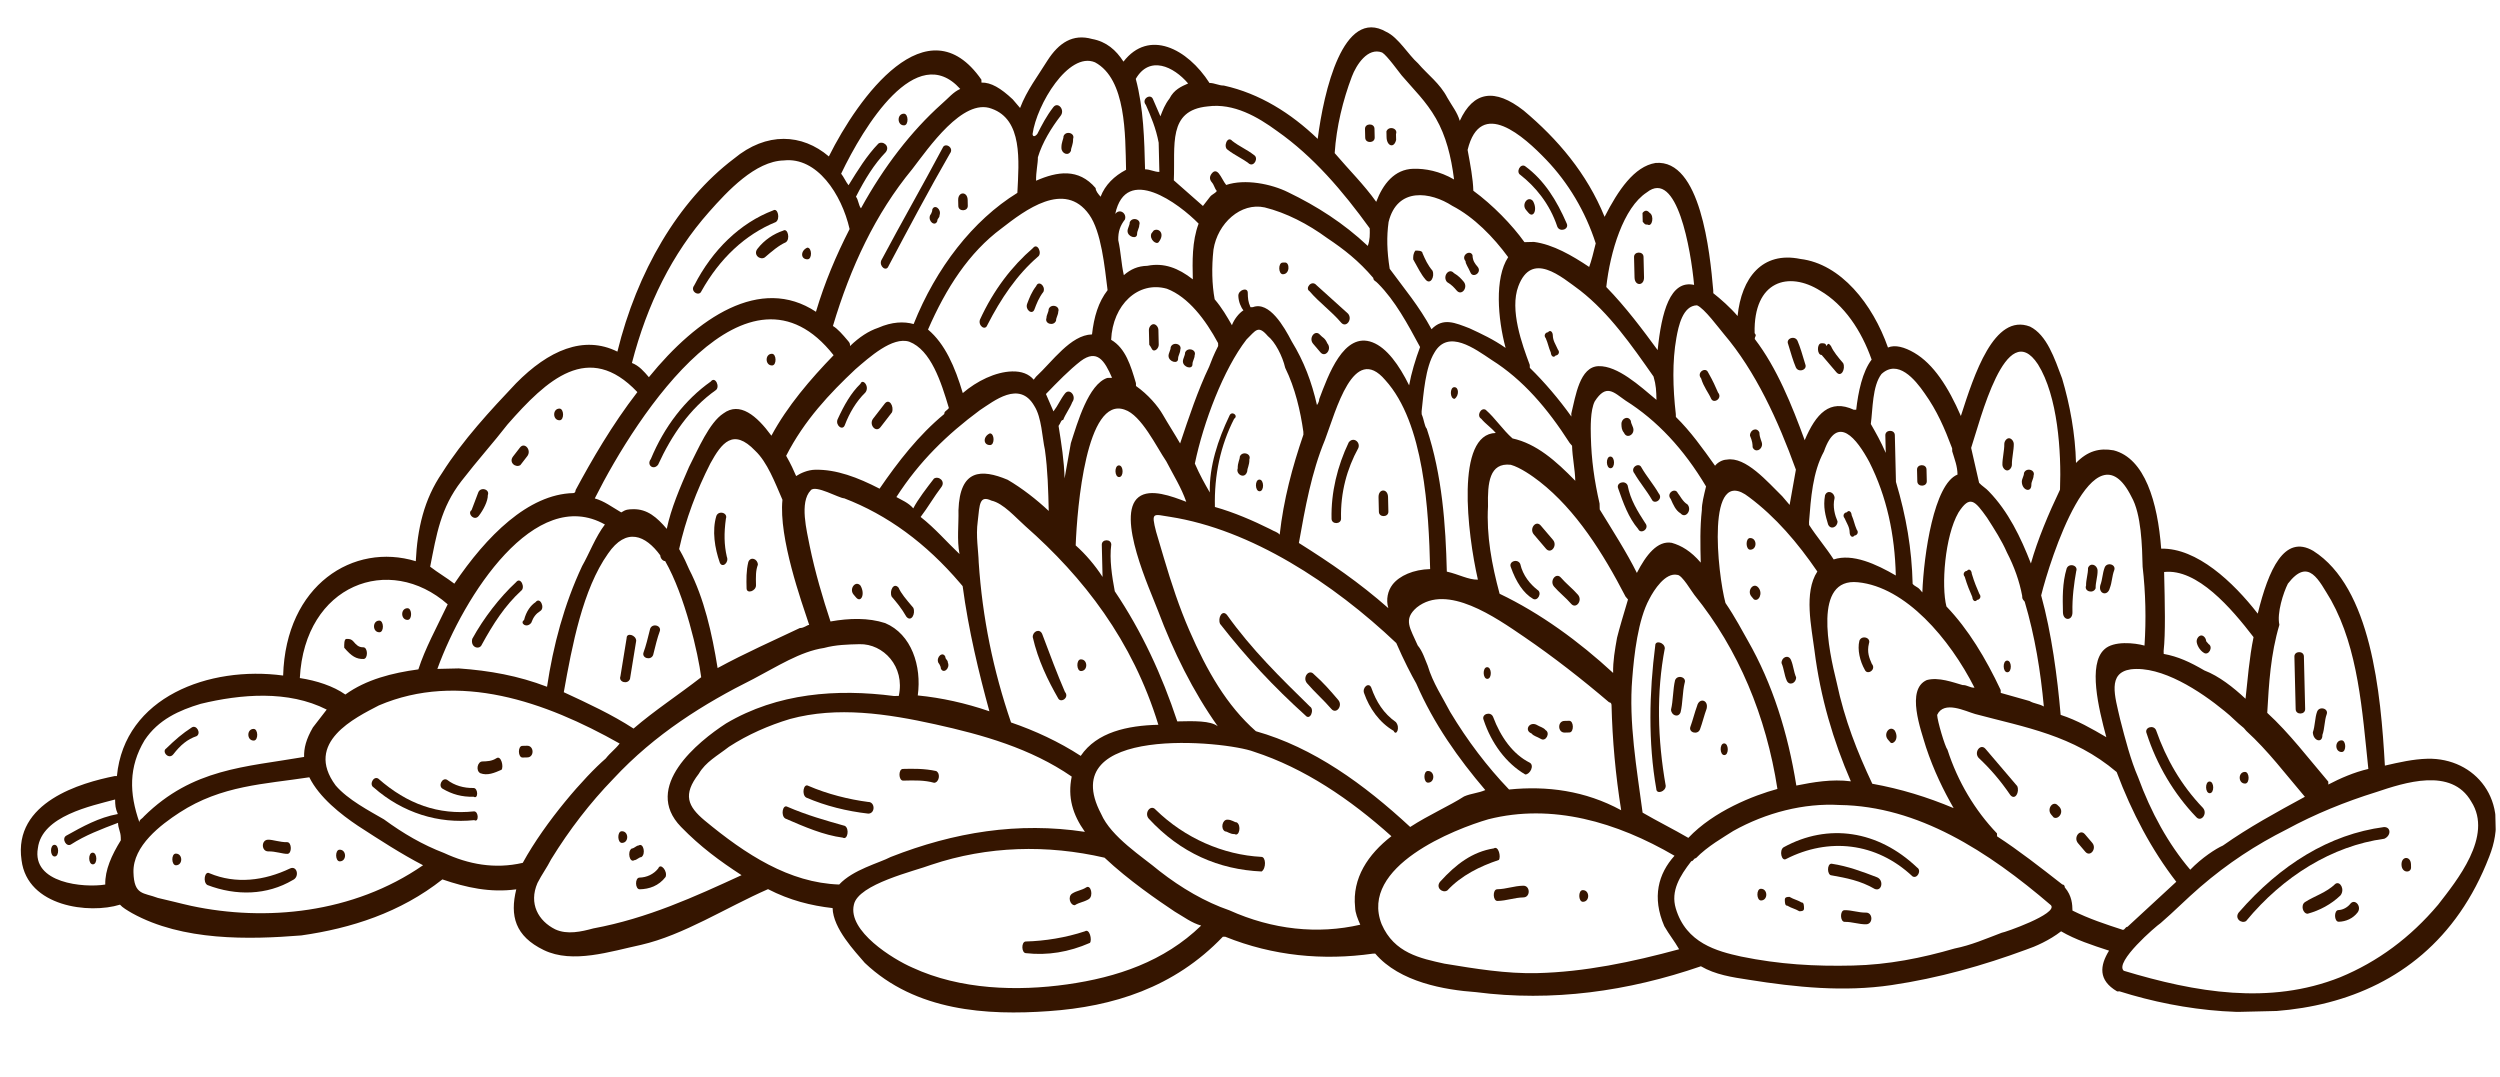 <?xml version="1.0" encoding="UTF-8"?> <svg xmlns="http://www.w3.org/2000/svg" width="195" height="84" viewBox="0 0 195 84" fill="none"><g clip-path="url(#clip0_155_12373)"><path d="M189.343 59.182C188.232 59.209 187.127 59.463 186.021 59.718C185.7 54.022 184.948 45.826 180.433 42.968C178.178 41.653 176.948 44.421 176.104 47.863C174.192 45.399 171.35 42.73 168.572 42.796C168.3 39.152 167.292 35.754 164.869 35.127C163.752 34.926 162.832 35.176 161.928 36.111C161.874 33.83 161.449 31.559 160.844 29.52C160.25 27.937 159.651 26.126 158.339 25.473C155.534 24.399 153.983 29.228 152.948 32.447C151.968 30.189 150.813 28.391 149.31 27.515C148.559 27.076 147.812 26.866 147.262 27.107C146.07 23.713 143.586 20.579 140.428 20.198C137.449 19.585 135.832 21.677 135.532 24.65C134.961 23.98 134.204 23.313 133.637 22.87C133.637 22.87 133.637 22.87 133.632 22.642C133.376 19.683 132.645 12.399 129.133 12.711C127.472 12.979 126.22 14.834 125.158 16.913C123.78 13.524 121.493 10.841 118.846 8.623C116.58 6.852 114.92 7.12 113.863 9.426C113.662 8.747 113.28 8.3 112.894 7.624C112.311 6.498 111.369 5.836 110.606 4.941C109.849 4.275 109.076 2.925 108.139 2.491C104.758 0.518 103.249 7.171 102.781 10.832C100.696 8.829 98.25 7.291 95.457 6.673C95.086 6.682 94.711 6.463 94.34 6.472C92.609 3.775 89.608 2.25 87.631 4.807C87.054 3.908 86.297 3.242 85.18 3.04C83.688 2.62 82.594 3.33 81.701 4.721C80.988 5.879 80.089 7.041 79.566 8.422C79.376 8.199 79.185 7.975 78.995 7.752C78.047 6.862 77.295 6.423 76.555 6.441C76.555 6.441 76.555 6.441 76.549 6.213C72.329 0.154 66.949 7.584 64.651 12.202C62.571 10.426 59.788 10.265 57.245 12.379C52.878 15.678 49.676 21.23 48.157 27.427C45.532 26.121 42.782 27.327 40.25 29.898C38.263 31.999 36.095 34.332 34.489 36.88C33.057 38.968 32.556 41.261 32.431 43.774C27.579 42.293 22.286 45.614 22.085 52.692C16.323 51.917 9.712 54.357 9.119 60.531L8.934 60.536C6.353 61.054 1.016 62.55 1.681 67.098C2.138 70.737 6.969 71.306 9.359 70.564C9.55 70.788 9.926 71.007 10.301 71.226C14.244 73.413 19.428 73.289 23.496 72.964C27.374 72.415 31.235 71.181 34.507 68.593C36.375 69.233 38.238 69.645 40.269 69.368C39.762 71.433 40.171 73.021 42.42 74.108C44.669 75.195 47.61 74.212 50.006 73.698C53.322 72.934 56.606 70.802 59.906 69.354C61.594 70.226 63.271 70.642 64.943 70.831C64.981 72.427 66.691 74.211 67.454 75.105C71.435 78.889 77 79.212 81.809 78.868C86.802 78.521 91.584 77.037 95.379 73.068C95.379 73.068 95.379 73.068 95.564 73.063C99.305 74.571 103.205 74.934 107.082 74.385L107.267 74.38C109.173 76.616 112.707 77.216 115.12 77.386C121.067 78.157 126.975 77.331 132.671 75.369C133.798 76.027 135.1 76.224 136.401 76.421C140.121 77.016 143.835 77.383 147.527 76.839C151.219 76.294 154.715 75.298 158.021 74.078C158.756 73.832 159.856 73.349 160.765 72.643C161.892 73.3 163.199 73.726 164.506 74.151C163.793 75.308 163.635 76.453 165.138 77.33L165.323 77.325C175.403 80.506 189.099 79.95 194.157 66.824C195.905 62.447 193.046 59.093 189.343 59.182ZM178.456 45.525C180.074 43.433 180.858 45.24 181.822 46.814C183.951 50.641 184.251 55.425 184.731 59.977C183.625 60.232 182.525 60.714 181.61 61.193C181.61 61.193 181.61 61.193 181.605 60.965C180.08 59.176 178.55 57.159 176.845 55.603C176.976 53.318 177.106 51.033 177.792 48.736C177.585 47.828 178.102 46.218 178.456 45.525ZM165.944 72.291C165.759 72.295 165.764 72.523 165.579 72.528C164.272 72.103 162.965 71.678 161.653 71.025C161.642 70.569 161.625 69.885 161.053 69.214C161.048 68.986 160.863 68.99 160.863 68.99C159.164 67.662 157.465 66.334 155.771 65.234C155.771 65.234 155.771 65.234 155.765 65.005C154.055 63.221 152.705 60.972 151.904 58.481C151.713 58.258 151.109 56.219 151.098 55.763C151.626 54.609 153.314 55.482 154.06 55.692C157.976 56.739 161.695 57.334 165.099 60.219C166.286 63.385 167.839 66.314 169.75 68.778C168.481 69.949 167.213 71.12 165.944 72.291ZM131.69 65.354C130.563 64.696 129.25 64.043 128.123 63.386C127.671 59.974 127.028 56.339 127.317 52.91C127.458 51.081 127.763 48.336 128.65 46.718C129.004 46.025 129.897 44.635 130.829 44.84C131.199 44.832 131.972 46.182 132.163 46.406C135.599 50.658 137.762 55.854 138.639 61.537C136.798 62.037 133.678 63.253 131.69 65.354ZM109.995 64.504C106.395 61.168 102.436 58.297 97.959 57.035C95.688 55.036 94.142 52.335 92.769 49.174C91.985 47.368 91.386 45.557 90.781 43.518C90.58 42.838 90.378 42.158 90.177 41.479C89.768 39.892 89.959 40.115 91.26 40.312C97.583 41.302 103.982 45.483 108.91 50.157C109.498 51.511 110.081 52.638 110.468 53.313C111.84 56.475 113.757 59.167 115.854 61.626C115.304 61.867 114.749 61.881 114.199 62.122C113.104 62.833 111.454 63.557 109.995 64.504ZM65.455 68.993C61.561 68.858 58.174 66.658 54.961 63.997C53.638 62.888 53.245 61.984 54.503 60.357C55.037 59.432 55.952 58.954 56.861 58.247C58.32 57.3 59.97 56.576 61.626 56.08C65.307 55.079 69.212 55.67 72.936 56.493C76.661 57.317 80.392 58.368 83.594 60.573C83.262 62.178 83.665 63.538 84.623 64.884C79.417 64.096 74.435 64.899 69.479 66.843C68.564 67.322 66.538 67.826 65.455 68.993ZM69.042 48.601C67.735 48.176 66.254 48.212 64.778 48.475C64.179 46.664 63.575 44.626 63.155 42.582C62.943 41.446 62.333 39.179 63.237 38.245C63.596 37.78 65.475 38.876 65.845 38.867C69.211 40.156 72.228 42.365 74.896 45.495L75.087 45.719C75.539 49.13 76.362 52.533 77.173 55.48C75.305 54.84 73.443 54.428 71.586 54.244C71.901 51.955 71.101 49.465 69.042 48.601ZM49.417 56.828C47.723 55.728 45.85 54.861 43.976 53.993C44.63 50.327 45.452 45.972 47.423 43.187C48.855 41.099 50.352 41.748 51.502 43.318C51.507 43.545 51.698 43.769 51.883 43.765C53.429 46.465 54.465 51.004 54.693 52.824C52.875 54.236 51.05 55.42 49.417 56.828ZM47.183 40.911C46.464 41.841 45.942 43.222 45.408 44.148C43.998 47.148 43.148 50.362 42.669 53.568C40.426 52.709 38.193 52.306 35.781 52.136C35.225 52.149 34.67 52.162 34.114 52.175C36.2 46.422 41.737 37.847 47.183 40.911ZM65.022 27.707C63.214 29.576 61.412 31.672 60.17 33.984C59.021 32.414 57.698 31.305 56.424 32.248C55.329 32.959 54.453 35.033 53.745 36.419C53.042 38.033 52.34 39.647 52.008 41.252C51.245 40.358 50.489 39.691 49.378 39.718C49.007 39.727 48.822 39.731 48.457 39.968C47.706 39.53 47.139 39.087 46.393 38.877C49.753 32.18 58.334 19.198 65.022 27.707ZM84.953 16.735C85.911 18.081 86.162 20.813 86.391 22.633C85.672 23.562 85.329 24.712 85.177 26.084C83.51 26.124 82.078 28.212 80.809 29.383L80.63 29.615C80.248 29.168 79.687 28.953 78.947 28.971C77.651 29.002 76.186 29.722 75.097 30.66C74.492 28.621 73.708 26.815 72.385 25.706C73.789 22.478 75.575 19.698 78.124 17.811C79.943 16.399 83.036 14.043 84.953 16.735ZM93.492 17.443C92.969 18.825 93.007 20.421 93.04 21.789C91.907 20.904 90.785 20.474 89.495 20.733C88.754 20.751 88.204 20.992 87.659 21.462C87.452 20.554 87.431 19.642 87.224 18.734C87.207 18.05 87.382 17.59 87.741 17.125C87.915 16.664 87.349 16.221 86.989 16.686C87.822 12.788 91.972 15.883 93.492 17.443ZM98.648 16.179C100.326 16.595 102.014 17.467 103.522 18.572C104.84 19.453 105.973 20.339 107.117 21.68C107.122 21.908 107.307 21.904 107.498 22.127C108.827 23.464 109.796 25.267 110.766 27.069C110.417 27.989 110.074 29.138 109.911 30.055C109.132 28.477 108.174 27.131 107.052 26.701C104.808 25.842 103.594 29.294 102.897 31.136C102.902 31.363 102.723 31.596 102.723 31.596C102.309 29.781 101.715 28.198 100.751 26.624C100.168 25.497 99.008 23.471 97.723 23.958C97.723 23.958 97.723 23.958 97.538 23.963C97.342 23.511 97.337 23.283 97.326 22.827C97.315 22.371 96.579 22.617 96.59 23.073C96.601 23.529 96.797 23.981 96.988 24.204C96.623 24.441 96.264 24.906 96.09 25.366C95.703 24.691 95.316 24.016 94.744 23.345C94.532 22.21 94.499 20.841 94.651 19.469C94.973 17.408 96.786 15.767 98.648 16.179ZM108.309 17.317C108.984 14.563 111.587 14.957 113.281 16.057C114.969 16.929 116.489 18.49 117.638 20.059C116.565 21.682 116.827 24.87 117.437 27.137C116.494 26.475 115.558 26.041 114.621 25.607C113.499 25.178 112.563 24.744 111.659 25.678C110.689 23.876 109.546 22.535 108.396 20.965C108.179 19.601 108.151 18.461 108.309 17.317ZM128.976 29.37C129.167 29.594 129.167 29.594 128.976 29.37C129.178 30.05 129.189 30.506 129.205 31.19C127.882 30.081 126.177 28.525 124.696 28.56C123.215 28.596 122.899 30.885 122.561 32.262L122.567 32.49C121.608 31.144 120.465 29.802 119.326 28.689C119.326 28.689 119.326 28.689 119.321 28.461C118.727 26.878 117.736 24.164 118.433 22.322C119.478 19.559 121.749 21.558 123.258 22.663C125.523 24.434 127.25 26.902 128.976 29.37ZM132.745 39.775C132.593 41.148 132.625 42.516 132.658 43.884C131.896 42.99 131.144 42.551 130.398 42.341C129.282 42.14 128.383 43.302 127.676 44.688C126.897 43.109 125.742 41.312 124.778 39.738C124.773 39.51 124.773 39.51 124.767 39.282C124.353 37.466 124.13 35.875 124.086 34.05C124.07 33.366 124.037 31.998 124.391 31.305C125.284 29.915 125.856 30.586 126.798 31.248C129.243 32.786 131.334 35.018 133.072 37.942C132.903 38.631 132.734 39.319 132.745 39.775ZM126.129 49.744C125.966 50.661 125.803 51.577 125.824 52.489C123.172 50.043 120.155 47.834 116.969 46.313C116.359 44.046 115.935 41.775 116.065 39.49C116.021 37.666 116.168 36.065 117.84 36.253C118.586 36.464 119.528 37.126 120.095 37.568C122.927 39.782 125.045 43.154 126.793 46.534L126.984 46.758C126.641 47.907 126.298 49.056 126.129 49.744ZM108.616 45.6C108.256 46.065 108.088 46.754 108.289 47.434C106.018 45.434 103.758 43.892 101.313 42.353C101.803 39.603 102.293 36.854 103.344 34.319C104.215 32.017 105.571 26.737 108.048 29.643C111.093 32.993 111.442 39.829 111.551 44.389C110.255 44.42 109.155 44.903 108.616 45.6ZM74.76 39.795C74.787 40.935 74.629 42.079 74.842 43.215C73.894 42.325 72.941 41.207 71.808 40.322C72.347 39.624 72.881 38.699 73.42 38.001C73.779 37.536 73.213 37.094 72.848 37.331C72.309 38.028 71.59 38.958 71.236 39.651C70.855 39.204 70.294 38.989 69.918 38.77C71.704 35.989 73.877 33.884 76.426 31.997C77.52 31.287 79.519 29.642 80.679 31.668C81.256 32.566 81.294 34.162 81.501 35.07C81.725 36.662 81.763 38.258 81.801 39.854C80.853 38.964 79.721 38.079 78.593 37.421C76.535 36.558 74.868 36.598 74.76 39.795ZM83.037 37.315C83.004 35.947 82.786 34.583 82.568 33.219C82.748 32.987 82.743 32.759 82.928 32.754C83.102 32.294 83.462 31.829 83.636 31.369C83.995 30.904 83.423 30.233 83.064 30.698C82.704 31.163 82.53 31.623 82.171 32.088C81.975 31.636 81.779 31.185 81.583 30.733C82.487 29.799 83.391 28.865 84.3 28.159C85.574 27.215 86.151 28.114 86.74 29.469C86.554 29.473 86.554 29.473 86.369 29.478C84.899 29.969 84.044 32.956 83.527 34.565C83.364 35.482 83.2 36.398 83.037 37.315ZM88.602 29.881C88.199 28.521 87.796 27.162 86.669 26.505C86.788 23.764 88.781 21.891 91.019 22.522C92.702 23.166 94.042 24.959 95.011 26.761C95.011 26.761 95.011 26.761 95.017 26.989C94.663 27.682 94.489 28.143 94.314 28.603C93.432 30.45 92.741 32.519 92.049 34.589C91.663 33.914 91.085 33.015 90.699 32.34C90.312 31.665 89.55 30.771 88.608 30.109C88.608 30.109 88.608 30.109 88.602 29.881ZM95.888 32.444C95.006 34.29 94.315 36.36 94.364 38.413C93.977 37.737 93.591 37.062 93.199 36.159C93.863 32.949 95.431 28.805 97.228 26.48C97.952 25.778 98.126 25.318 98.889 26.212C99.455 26.655 100.038 27.782 100.245 28.689C101.024 30.268 101.438 32.083 101.661 33.675L101.666 33.903C100.801 36.433 100.12 38.959 99.815 41.704C99.625 41.481 99.44 41.485 99.064 41.266C97.751 40.613 96.254 39.964 94.762 39.544C94.702 37.036 95.203 34.742 96.264 32.663C96.629 32.426 96.063 31.984 95.888 32.444ZM112.852 44.586C112.765 40.938 112.487 37.066 111.289 33.444C111.098 33.221 111.087 32.765 110.891 32.313C110.891 32.313 110.891 32.313 110.886 32.085C111.038 30.712 111.174 28.656 111.888 27.498C112.955 25.647 115.03 27.195 116.348 28.076C118.793 29.614 120.699 31.85 122.431 34.547L122.621 34.77C122.643 35.682 122.85 36.59 122.872 37.502C121.353 35.941 119.839 34.608 117.976 34.197C117.219 33.531 116.642 32.632 115.885 31.965C115.509 31.746 115.155 32.439 115.531 32.658C115.912 33.105 116.288 33.325 116.669 33.772C113.522 33.847 114.448 41.582 115.276 45.213C114.535 45.231 113.784 44.792 112.852 44.586ZM74.013 31.827C73.834 32.059 73.648 32.064 73.654 32.292C71.655 33.937 70.038 36.029 68.606 38.117C66.918 37.245 65.235 36.6 63.569 36.64C63.013 36.654 62.463 36.895 62.099 37.132C61.902 36.68 61.706 36.228 61.32 35.553C62.735 32.782 64.723 30.681 66.716 28.808C67.805 27.869 69.618 26.228 70.925 26.653C72.608 27.298 73.409 29.788 74.013 31.827ZM55.973 52.108C55.537 49.381 54.916 46.658 53.751 44.404C53.555 43.953 53.359 43.501 52.972 42.826C53.473 40.532 54.344 38.23 55.406 36.151C56.293 34.533 57.192 33.371 58.902 35.155C59.849 36.045 60.443 37.628 61.031 38.983C60.732 41.956 62.518 46.932 63.117 48.743C62.932 48.748 62.753 48.98 62.382 48.989C60.367 49.95 58.167 50.915 55.973 52.108ZM84.296 58.959C82.603 57.859 80.729 56.991 78.861 56.352C77.467 52.278 76.628 48.192 76.339 43.864C76.317 42.952 76.105 41.816 76.263 40.671C76.415 39.299 76.399 38.615 77.335 39.048C78.267 39.254 79.22 40.372 79.977 41.039C84.519 45.037 88.342 49.965 90.352 56.533C87.945 56.59 85.549 57.104 84.296 58.959ZM91.828 56.269C90.629 52.648 89.066 49.263 86.953 46.119C86.74 44.983 86.523 43.62 86.68 42.475C86.67 42.019 85.929 42.037 85.94 42.493C85.962 43.405 85.978 44.089 86 45.001C85.423 44.102 84.66 43.208 83.903 42.542C84.017 39.573 84.736 30.886 87.725 31.955C89.032 32.38 90.203 34.862 90.971 35.984C91.554 37.111 92.131 38.01 92.529 39.141C91.407 38.712 89.724 38.067 88.815 38.774C86.996 40.186 89.73 46.053 90.324 47.636C91.511 50.801 93.069 53.958 94.986 56.65C94.42 56.207 93.124 56.238 91.828 56.269ZM117.706 61.582C115.996 59.797 114.465 57.781 113.114 55.532C112.532 54.405 111.764 53.282 111.361 51.923C111.165 51.471 110.963 50.792 110.582 50.345C109.994 48.99 109.422 48.319 110.511 47.38C112.874 45.498 116.643 48.146 118.903 49.689C121.163 51.232 123.428 53.003 125.509 54.779C125.509 54.779 125.694 54.774 125.699 55.002C125.765 57.738 126.016 60.47 126.451 63.198C123.636 61.668 120.663 61.283 117.706 61.582ZM140.114 61.273C139.461 57.182 138.257 53.333 136.324 49.956C135.937 49.281 135.354 48.154 134.586 47.032C133.976 44.765 133.028 36.118 136.426 38.775C138.501 40.322 140.217 42.334 141.753 44.579C140.68 46.202 141.301 48.925 141.53 50.745C141.987 54.384 142.995 57.782 144.367 60.944C142.881 60.751 141.405 61.014 140.114 61.273ZM145.809 36.04C147.171 38.745 147.797 41.696 147.873 44.889C146.37 44.012 144.497 43.144 143.027 43.636C142.449 42.737 141.687 41.843 141.11 40.944L141.104 40.716C141.246 38.887 141.382 36.831 142.269 35.212C143.309 32.221 144.84 34.238 145.809 36.04ZM146.039 61.132C144.868 58.65 143.882 56.164 143.256 53.213C142.641 50.718 141.393 45.044 144.922 45.416C148.636 45.783 152.067 49.808 154.011 53.64C153.641 53.649 153.45 53.425 153.08 53.434C152.334 53.224 151.212 52.794 150.292 53.044C148.642 53.768 149.829 56.934 150.232 58.293C150.831 60.104 151.61 61.683 152.384 63.033C150.325 62.17 148.272 61.535 146.039 61.132ZM152.758 39.98C153.651 38.59 154.032 39.037 154.991 40.383C155.568 41.282 156.145 42.181 156.537 43.084C157.12 44.211 157.518 45.342 157.73 46.478C157.736 46.706 157.736 46.706 157.926 46.93C158.732 49.648 159.168 52.376 159.419 55.107C159.043 54.888 158.673 54.897 158.297 54.678C157.551 54.468 156.805 54.257 156.059 54.047L156.053 53.819C154.882 51.337 153.532 49.088 151.822 47.304C151.413 45.717 151.691 41.831 152.758 39.98ZM170.839 67.839C169.124 65.826 167.768 63.349 166.776 60.635C166.188 59.28 165.78 57.693 165.371 56.106C164.957 54.29 164.358 52.48 166.204 52.207C168.606 51.921 171.617 53.903 173.507 55.455C174.073 55.897 174.454 56.344 175.021 56.787L175.211 57.011C176.916 58.567 178.256 60.36 179.781 62.149C177.586 63.342 175.392 64.536 173.388 65.953C172.838 66.194 171.743 66.904 170.839 67.839ZM175.777 49.696C175.445 51.301 175.304 53.13 175.151 54.503C174.204 53.613 173.071 52.727 171.949 52.298C170.822 51.64 169.885 51.206 168.769 51.005C168.769 51.005 168.769 51.005 168.763 50.777C168.916 49.404 168.861 47.124 168.801 44.616C171.388 44.326 174.056 47.456 175.777 49.696ZM166.252 38.745C167.026 40.095 167.086 42.603 167.124 44.2C167.358 46.247 167.407 48.3 167.271 50.356C166.525 50.146 164.853 49.958 164.129 50.66C162.86 51.831 163.683 55.233 164.293 57.5C163.166 56.843 162.038 56.185 160.731 55.76C160.475 52.801 160.023 49.389 159.211 46.443C159.887 43.688 163.333 32.883 166.252 38.745ZM158.965 28.424C160.507 30.897 160.795 35.225 160.681 38.194C159.799 40.04 158.923 42.114 158.411 43.952C157.621 41.917 156.646 39.887 155.127 38.327C154.936 38.103 154.56 37.884 154.37 37.66C154.163 36.753 153.956 35.845 153.749 34.937C154.44 32.867 156.466 24.605 158.965 28.424ZM150.127 30.689C151.086 32.035 151.674 33.39 152.268 34.973C152.273 35.201 152.273 35.201 152.273 35.201C152.475 35.88 152.671 36.332 152.687 37.016C150.852 37.745 150.057 43.239 149.943 46.208L149.752 45.984C149.562 45.761 149.377 45.765 149.186 45.542C149.12 42.806 148.69 40.306 147.884 37.587C147.857 36.447 147.829 35.307 147.797 33.939C147.786 33.483 147.045 33.501 147.056 33.957C147.067 34.413 147.078 34.869 147.089 35.325C146.697 34.422 146.31 33.747 145.923 33.071C146.081 31.927 146.037 30.103 146.756 29.173C148.025 28.002 149.359 29.567 150.127 30.689ZM141.969 22.671C143.848 23.767 145.193 25.788 145.988 28.05C145.27 28.98 144.937 30.585 144.785 31.958L144.6 31.962C142.726 31.095 141.643 32.261 140.766 34.336C139.775 31.622 138.593 28.684 136.872 26.443C136.867 26.215 137.052 26.211 136.861 25.987C136.763 21.883 139.524 21.132 141.969 22.671ZM134.454 26.045C136.932 28.952 138.691 32.788 140.08 36.634C139.917 37.55 139.754 38.467 139.59 39.383C139.4 39.16 139.209 38.936 139.018 38.712C137.88 37.599 136.165 35.587 134.689 35.85C134.319 35.859 133.954 36.096 133.774 36.328C132.816 34.982 131.857 33.636 130.719 32.523L130.713 32.295C130.479 30.247 130.43 28.195 130.757 26.362C130.92 25.445 131.252 23.84 132.363 23.814C132.924 24.028 134.073 25.598 134.454 26.045ZM128.447 15.009C130.81 13.127 131.889 19.49 132.14 22.222C130.277 21.81 129.597 24.336 129.297 27.309C128.148 25.74 126.808 23.947 125.289 22.386C125.594 19.641 126.623 16.194 128.447 15.009ZM114.473 11.693C115.486 7.562 118.895 10.675 120.605 12.459C122.315 14.243 123.666 16.493 124.466 18.983C124.298 19.672 124.129 20.36 123.955 20.821C122.637 19.94 121.134 19.063 119.647 18.87C119.462 18.875 119.092 18.884 118.906 18.888C117.948 17.542 116.429 15.982 114.92 14.877C114.898 13.965 114.686 12.829 114.473 11.693C114.479 11.921 114.479 11.921 114.473 11.693ZM105.444 5.978C105.792 5.057 106.685 3.666 107.807 4.096C108.183 4.315 109.142 5.661 109.332 5.884C110.285 7.002 111.233 7.892 112.006 9.243C112.78 10.593 113.188 12.18 113.417 14C112.29 13.343 111.173 13.141 110.248 13.164C108.766 13.199 107.868 14.361 107.345 15.743C106.387 14.397 105.248 13.283 104.105 11.942C104.241 9.885 104.747 7.819 105.444 5.978ZM99.617 10.224C102.444 12.21 104.731 14.893 106.839 17.808C106.85 18.264 106.861 18.72 106.686 19.181C104.791 17.401 102.722 16.081 100.473 14.995C99.16 14.341 97.113 13.934 95.642 14.426C95.452 14.202 95.256 13.751 95.065 13.527C94.874 13.303 94.689 13.308 94.51 13.54C94.33 13.773 94.335 14.001 94.526 14.224C94.717 14.448 94.722 14.676 94.913 14.899C94.733 15.132 94.548 15.136 94.368 15.369C94.188 15.601 94.009 15.834 93.829 16.066C93.072 15.4 92.315 14.734 91.558 14.067C91.678 11.326 91.057 8.604 94.199 8.3C96.23 8.023 98.109 9.119 99.617 10.224ZM88.59 6.153C89.657 4.302 91.53 5.17 92.674 6.511C92.124 6.753 91.574 6.994 91.22 7.687C90.861 8.152 90.686 8.612 90.512 9.073C90.316 8.621 90.12 8.17 89.924 7.718C89.728 7.266 88.998 7.74 89.379 8.187C89.772 9.091 90.164 9.994 90.376 11.13C90.393 11.814 90.414 12.726 90.431 13.41C90.061 13.419 89.685 13.2 89.314 13.208C89.26 10.928 89.2 8.42 88.59 6.153C88.405 6.157 88.405 6.157 88.59 6.153ZM80.541 10.452C80.857 8.163 83.351 3.997 85.409 4.86C87.849 6.171 87.768 10.508 87.833 13.244C86.918 13.722 86.194 14.424 85.846 15.345C85.655 15.121 85.464 14.898 85.459 14.67C84.125 13.104 82.464 13.372 80.814 14.096C80.797 13.412 80.966 12.724 80.955 12.268C81.298 11.119 82.012 9.961 82.73 9.031C83.09 8.566 82.518 7.895 82.159 8.36C81.619 9.058 81.266 9.751 80.912 10.444C80.732 10.676 80.547 10.68 80.541 10.452ZM79.354 15.044C75.886 17.18 73.011 20.9 71.263 25.276C70.517 25.066 69.591 25.088 68.491 25.571C67.756 25.817 67.026 26.291 66.302 26.992C66.296 26.764 66.296 26.764 66.106 26.541C65.725 26.093 65.343 25.646 64.968 25.427C66.34 20.831 68.278 16.678 71.159 13.187C72.416 11.559 75.101 7.617 77.345 8.476C79.773 9.33 79.48 12.531 79.354 15.044ZM74.899 6.937C74.349 7.178 73.99 7.643 73.445 8.113C71.088 10.222 68.931 13.012 67.156 16.249C66.966 16.025 66.955 15.569 66.764 15.345C67.472 13.96 68.185 12.802 69.089 11.867C69.448 11.402 68.882 10.96 68.517 11.197C67.613 12.131 66.9 13.289 66.187 14.447C65.996 14.223 65.8 13.771 65.609 13.548C67.374 9.855 71.474 3.14 74.899 6.937ZM55.306 16.532C56.749 14.901 58.917 12.567 61.139 12.514C63.725 12.224 65.648 15.144 66.269 17.867C65.207 19.946 64.33 22.02 63.644 24.318C59.315 21.456 54.392 24.768 50.613 29.421C50.232 28.974 49.851 28.527 49.29 28.312C50.477 23.721 52.42 19.796 55.306 16.532ZM35.987 37.529C37.244 35.902 38.508 34.502 39.586 33.108C42.652 29.612 45.913 26.568 49.715 30.584C47.738 33.141 46.137 35.917 44.896 38.228C44.896 38.228 44.901 38.456 44.716 38.461C41.198 38.545 37.942 41.817 35.437 45.527C34.871 45.085 34.119 44.646 33.553 44.203C34.048 41.682 34.369 39.621 35.987 37.529ZM34.92 47.137C34.038 48.983 33.15 50.602 32.633 52.211C30.602 52.488 28.576 52.992 26.937 54.173C25.995 53.511 24.688 53.086 23.386 52.889C23.767 45.579 30.378 43.139 34.92 47.137ZM11.275 57.742C12.348 56.119 13.998 55.395 15.653 54.899C18.785 54.14 22.482 53.823 25.483 55.348C25.124 55.813 24.764 56.278 24.405 56.743C23.871 57.668 23.702 58.357 23.719 59.041C19.106 59.836 15.033 59.933 11.232 63.675C11.053 63.907 10.867 63.912 10.873 64.14C10.078 61.877 10.028 59.825 11.275 57.742ZM2.955 66.154C3.265 63.637 7.137 62.86 8.978 62.36C8.989 62.816 8.994 63.044 9.19 63.495C7.714 63.759 6.435 64.474 5.155 65.189C4.79 65.426 5.177 66.101 5.542 65.864C6.636 65.154 7.921 64.667 9.206 64.18C9.217 64.636 9.408 64.859 9.419 65.315C9.419 65.315 9.419 65.315 9.424 65.543C8.711 66.701 8.183 67.855 8.21 68.995C6.549 69.263 2.465 68.904 2.955 66.154ZM14.919 70.659C13.988 70.453 13.242 70.243 12.311 70.037C11.189 69.608 10.454 69.854 10.41 68.029C10.361 65.977 12.545 64.328 14.004 63.38C17.288 61.248 20.62 61.168 24.127 60.628C24.906 62.207 26.605 63.535 27.923 64.416C29.617 65.516 31.311 66.616 32.999 67.489C27.532 71.27 20.692 71.89 14.919 70.659ZM40.775 67.302C38.564 67.812 36.517 67.404 34.643 66.537C32.961 65.892 31.457 65.016 29.949 63.911C28.822 63.254 27.133 62.381 26.18 61.264C23.692 57.901 27.721 55.979 29.551 55.023C35.786 52.364 42.511 54.712 48.333 57.995C47.974 58.46 47.609 58.697 47.249 59.162C45.616 60.57 42.55 64.066 40.775 67.302ZM46.27 72.418C45.35 72.668 44.244 72.923 43.308 72.489C41.995 71.836 41.222 70.486 41.924 68.872C42.278 68.179 42.638 67.714 42.992 67.021C44.418 64.705 46.035 62.613 47.843 60.745C51.094 57.245 54.928 54.871 58.772 52.954C60.602 51.998 62.426 50.813 64.272 50.541C65.192 50.291 66.118 50.269 67.044 50.246C68.895 50.202 70.606 51.986 70.105 54.28C69.919 54.284 69.919 54.284 69.734 54.289C65.274 53.711 60.651 54.05 56.632 56.428C54.443 57.849 50.081 61.376 53.12 64.497C54.64 66.058 56.148 67.162 57.842 68.263C54.177 69.948 50.512 71.632 46.27 72.418ZM83.241 76.781C79.364 77.33 74.915 77.208 71.168 75.473C69.67 74.824 66.098 72.628 66.604 70.563C66.936 68.957 71.358 67.939 72.643 67.452C77.054 65.977 81.683 65.867 86.154 66.9C88.049 68.68 90.309 70.223 91.627 71.104C92.378 71.543 92.945 71.985 93.691 72.196C90.794 75.003 87.118 76.232 83.241 76.781ZM95.885 71.002C94.017 70.362 92.139 69.267 90.439 67.939C89.116 66.829 86.671 65.291 85.887 63.484C82.2 56.5 95.569 57.777 97.812 58.636C101.733 59.911 105.311 62.335 108.53 65.224C106.711 66.636 105.459 68.492 105.698 70.767C105.709 71.223 105.905 71.675 106.101 72.127C102.785 72.891 99.256 72.519 95.885 71.002ZM119.901 75.903C117.494 75.961 115.076 75.562 112.658 75.164C110.796 74.752 108.748 74.345 107.768 72.087C105.992 67.566 113.518 64.648 116.094 63.902C121.066 62.642 126.103 64.119 130.612 66.749C129.349 68.148 128.837 69.985 129.817 72.243C130.204 72.918 130.585 73.366 130.972 74.041C127.291 75.042 123.604 75.814 119.901 75.903ZM156.136 72.754C154.851 73.241 153.751 73.724 152.46 73.983C149.885 74.729 147.304 75.247 144.526 75.313C141.564 75.384 138.781 75.223 135.802 74.61C133.94 74.198 131.516 73.572 130.71 70.853C130.307 69.494 131.021 68.336 131.919 67.174C132.104 67.169 132.099 66.941 132.284 66.937C133.188 66.002 134.467 65.287 135.197 64.814C137.757 63.383 140.703 62.628 143.485 62.79C149.601 62.872 155.058 66.391 159.975 70.609C160.547 71.279 156.321 72.749 156.136 72.754ZM190.171 70.57C188.01 73.132 185.461 75.018 182.526 76.229C177.021 78.414 171.254 77.411 165.655 75.72C164.898 75.054 168.166 72.238 168.53 72.001C169.62 71.062 170.523 70.128 171.613 69.189C173.791 67.312 175.98 65.891 178.359 64.693C180.554 63.499 182.939 62.53 185.33 61.788C187.535 61.051 191.211 59.822 192.758 62.523C194.49 65.219 191.609 68.71 190.171 70.57Z" fill="#351500"></path><path d="M98.38 66.836C95.412 66.679 92.417 65.382 90.14 63.155C89.759 62.708 89.22 63.405 89.601 63.852C92.074 66.531 95.069 67.828 98.407 67.976C98.772 67.739 98.75 66.827 98.38 66.836Z" fill="#351500"></path><path d="M95.554 64.85C95.739 64.846 95.93 65.069 96.3 65.06C96.676 65.28 96.839 64.363 96.463 64.144C96.278 64.148 96.087 63.925 95.717 63.934C95.347 63.943 95.178 64.631 95.554 64.85Z" fill="#351500"></path><path d="M84.624 72.641C83.154 73.132 81.493 73.4 80.012 73.436C79.641 73.445 79.663 74.357 80.034 74.348C81.705 74.536 83.366 74.268 85.016 73.544C85.196 73.312 84.989 72.404 84.624 72.641Z" fill="#351500"></path><path d="M84.728 69.216C84.363 69.453 83.993 69.462 83.628 69.699C83.263 69.936 83.464 70.615 83.835 70.607C84.2 70.37 84.57 70.361 84.935 70.124C85.299 69.887 85.093 68.979 84.728 69.216Z" fill="#351500"></path><path d="M65.901 64.419C64.409 63.999 62.917 63.578 61.419 62.929C61.043 62.71 60.88 63.627 61.256 63.846C62.753 64.495 64.251 65.143 65.738 65.336C66.113 65.555 66.277 64.638 65.901 64.419Z" fill="#351500"></path><path d="M67.71 62.551C66.223 62.358 64.546 61.942 63.048 61.294C62.672 61.075 62.509 61.991 62.885 62.21C64.382 62.859 66.06 63.275 67.731 63.463C68.287 63.45 68.265 62.538 67.71 62.551Z" fill="#351500"></path><path d="M70.448 60.888C71.374 60.866 72.114 60.848 72.86 61.058C73.231 61.049 73.4 60.361 73.024 60.142C72.093 59.936 71.167 59.958 70.426 59.976C70.056 59.985 70.078 60.897 70.448 60.888Z" fill="#351500"></path><path d="M81.29 49.449C81.094 48.998 80.543 49.239 80.554 49.695C80.968 51.51 81.747 53.089 82.52 54.439C82.717 54.891 83.446 54.417 83.065 53.97C82.477 52.615 81.883 51.032 81.29 49.449Z" fill="#351500"></path><path d="M84.301 51.43C83.931 51.439 83.953 52.35 84.323 52.342C84.878 52.328 84.856 51.417 84.301 51.43Z" fill="#351500"></path><path d="M95.704 47.963C95.323 47.516 94.969 48.209 95.165 48.66C97.267 51.348 99.358 53.579 101.82 55.802C102.201 56.249 102.55 55.328 102.174 55.109C99.897 52.882 97.621 50.655 95.704 47.963Z" fill="#351500"></path><path d="M102.484 52.592C102.103 52.145 101.564 52.842 101.945 53.29C102.517 53.96 103.274 54.627 103.845 55.297C104.227 55.745 104.766 55.047 104.385 54.6C103.813 53.929 103.241 53.258 102.484 52.592Z" fill="#351500"></path><path d="M108.872 56.318C107.93 55.656 107.352 54.757 106.955 53.626C106.759 53.174 106.214 53.644 106.41 54.095C106.808 55.227 107.576 56.349 108.703 57.006C108.899 57.458 109.253 56.765 108.872 56.318Z" fill="#351500"></path><path d="M111.371 60.136C111.001 60.145 111.023 61.057 111.393 61.048C111.948 61.034 111.926 60.123 111.371 60.136Z" fill="#351500"></path><path d="M36.973 63.287C34.201 63.581 31.772 62.727 29.501 60.728C29.126 60.508 28.772 61.202 29.147 61.421C31.418 63.42 34.218 64.265 36.989 63.971C37.365 64.19 37.343 63.278 36.973 63.287Z" fill="#351500"></path><path d="M36.929 61.463C36.189 61.48 35.443 61.27 34.876 60.827C34.501 60.608 34.147 61.301 34.522 61.52C35.274 61.959 36.02 62.169 36.946 62.147C37.322 62.366 37.3 61.454 36.929 61.463Z" fill="#351500"></path><path d="M38.727 59.138C38.362 59.375 37.992 59.384 37.622 59.393C37.252 59.402 37.083 60.09 37.459 60.309C38.019 60.524 38.569 60.283 39.119 60.041C39.299 59.809 39.092 58.901 38.727 59.138Z" fill="#351500"></path><path d="M41.112 58.168C40.927 58.172 40.927 58.172 40.742 58.177C40.372 58.186 40.394 59.097 40.764 59.088C40.949 59.084 40.949 59.084 41.134 59.079C41.689 59.066 41.667 58.155 41.112 58.168Z" fill="#351500"></path><path d="M22.63 67.737C20.616 68.698 18.399 68.979 16.341 68.115C15.965 67.896 15.802 68.813 16.177 69.032C18.421 69.891 20.828 69.833 22.837 68.644C23.387 68.403 23.18 67.495 22.63 67.737Z" fill="#351500"></path><path d="M20.931 66.409C21.486 66.395 22.047 66.61 22.417 66.601C22.788 66.592 22.766 65.68 22.395 65.689C21.84 65.702 21.279 65.487 20.909 65.496C20.353 65.51 20.375 66.422 20.931 66.409Z" fill="#351500"></path><path d="M13.525 58.828C14.064 58.131 14.608 57.662 15.343 57.416C15.708 57.179 15.322 56.504 14.957 56.741C14.227 57.215 13.682 57.684 12.958 58.386C12.594 58.623 13.165 59.293 13.525 58.828Z" fill="#351500"></path><path d="M19.797 57.765C20.167 57.756 20.146 56.845 19.776 56.854C19.221 56.867 19.242 57.778 19.797 57.765Z" fill="#351500"></path><path d="M28.353 51.401C28.724 51.392 28.702 50.48 28.332 50.489C27.961 50.498 27.771 50.274 27.58 50.051C27.389 49.827 27.204 49.831 27.019 49.836C26.834 49.84 26.845 50.296 26.85 50.524C27.422 51.195 27.798 51.414 28.353 51.401Z" fill="#351500"></path><path d="M29.6 49.317C29.97 49.308 29.948 48.397 29.578 48.406C29.023 48.419 29.045 49.33 29.6 49.317Z" fill="#351500"></path><path d="M31.799 48.352C32.169 48.343 32.148 47.431 31.778 47.44C31.223 47.453 31.244 48.365 31.799 48.352Z" fill="#351500"></path><path d="M37.348 40.234C37.708 39.769 38.062 39.076 38.051 38.62C38.225 38.16 37.479 37.95 37.305 38.41C37.13 38.871 36.956 39.331 36.782 39.791C36.417 40.028 36.989 40.699 37.348 40.234Z" fill="#351500"></path><path d="M40.589 36.278C40.769 36.045 40.948 35.813 41.128 35.58C41.487 35.115 40.916 34.445 40.556 34.91C40.377 35.142 40.197 35.374 40.017 35.607C39.658 36.072 40.224 36.515 40.589 36.278Z" fill="#351500"></path><path d="M43.653 32.781C44.023 32.772 44.001 31.861 43.631 31.87C43.076 31.883 43.098 32.794 43.653 32.781Z" fill="#351500"></path><path d="M54.714 22.706C56.135 20.163 58.128 18.29 60.514 17.32C60.878 17.083 60.671 16.175 60.306 16.412C57.736 17.387 55.563 19.492 54.148 22.264C53.788 22.729 54.54 23.167 54.714 22.706Z" fill="#351500"></path><path d="M59.653 20.079C60.198 19.609 60.742 19.14 61.292 18.899C61.657 18.662 61.45 17.754 61.085 17.991C60.35 18.237 59.621 18.71 59.081 19.408C58.722 19.873 59.288 20.316 59.653 20.079Z" fill="#351500"></path><path d="M62.991 20.226C63.361 20.217 63.339 19.306 62.969 19.315C62.419 19.556 62.436 20.239 62.991 20.226Z" fill="#351500"></path><path d="M51.331 36.249C52.388 33.942 53.82 31.854 55.824 30.437C56.189 30.201 55.797 29.297 55.437 29.762C53.433 31.179 51.816 33.271 50.765 35.806C50.406 36.271 50.972 36.714 51.331 36.249Z" fill="#351500"></path><path d="M60.225 28.506C60.595 28.497 60.573 27.586 60.203 27.595C59.648 27.608 59.67 28.519 60.225 28.506Z" fill="#351500"></path><path d="M37.589 50.267C38.477 48.649 39.37 47.258 40.638 46.087C41.003 45.85 40.611 44.947 40.252 45.412C38.983 46.583 37.725 48.21 36.837 49.829C36.669 50.517 37.415 50.728 37.589 50.267Z" fill="#351500"></path><path d="M41.438 48.578C41.612 48.117 41.791 47.885 42.156 47.648C42.521 47.411 42.129 46.508 41.77 46.973C41.405 47.21 41.045 47.675 40.877 48.363C40.512 48.6 41.078 49.043 41.438 48.578Z" fill="#351500"></path><path d="M48.878 49.769C48.715 50.685 48.557 51.83 48.394 52.746C48.219 53.207 48.965 53.417 49.14 52.957C49.303 52.04 49.461 50.896 49.624 49.979C49.613 49.523 48.867 49.313 48.878 49.769Z" fill="#351500"></path><path d="M50.712 49.04C50.543 49.729 50.374 50.417 50.2 50.878C50.026 51.338 50.772 51.548 50.946 51.088C51.115 50.4 51.284 49.711 51.458 49.251C51.632 48.79 50.886 48.58 50.712 49.04Z" fill="#351500"></path><path d="M56.62 40.457C56.794 39.996 56.048 39.786 55.874 40.247C55.531 41.396 55.749 42.759 56.146 43.891C56.342 44.342 56.887 43.873 56.691 43.421C56.484 42.514 56.462 41.602 56.62 40.457Z" fill="#351500"></path><path d="M58.369 43.837C58.2 44.526 58.216 45.21 58.233 45.894C58.244 46.35 58.979 46.104 58.968 45.648C58.952 44.964 58.941 44.508 59.115 44.048C59.104 43.592 58.543 43.377 58.369 43.837Z" fill="#351500"></path><path d="M51.345 67.734C50.985 68.199 50.435 68.44 49.88 68.453C49.509 68.462 49.531 69.374 49.902 69.365C50.642 69.348 51.377 69.102 51.916 68.404C52.091 67.944 51.519 67.273 51.345 67.734Z" fill="#351500"></path><path d="M50.028 66.853C50.392 66.616 50.185 65.708 49.821 65.945C49.636 65.949 49.456 66.182 49.271 66.186C48.906 66.423 49.113 67.331 49.478 67.094C49.663 67.09 49.843 66.857 50.028 66.853Z" fill="#351500"></path><path d="M48.496 64.836C48.126 64.845 48.148 65.756 48.518 65.747C49.073 65.734 49.051 64.823 48.496 64.836Z" fill="#351500"></path><path d="M67.121 45.681C66.739 45.234 66.2 45.932 66.582 46.379L66.772 46.602C67.153 47.05 67.507 46.357 67.121 45.681C67.126 45.91 67.126 45.91 67.121 45.681Z" fill="#351500"></path><path d="M70.089 45.839C69.707 45.391 69.354 46.084 69.55 46.536C69.931 46.983 70.312 47.43 70.699 48.105C71.08 48.553 71.434 47.86 71.238 47.408C70.666 46.737 70.285 46.29 70.089 45.839Z" fill="#351500"></path><path d="M73.387 52.148C73.584 52.599 74.128 52.13 73.932 51.679C73.927 51.45 73.741 51.455 73.736 51.227C73.54 50.775 72.995 51.245 73.191 51.696C73.191 51.696 73.382 51.92 73.387 52.148Z" fill="#351500"></path><path d="M67.113 29.939C66.389 30.641 65.855 31.566 65.327 32.72C65.153 33.18 65.719 33.623 65.894 33.163C66.242 32.242 66.775 31.316 67.5 30.614C67.859 30.149 67.287 29.479 67.113 29.939Z" fill="#351500"></path><path d="M69.003 31.491C68.643 31.956 68.464 32.188 68.104 32.653C67.745 33.118 68.317 33.788 68.676 33.324C69.035 32.859 69.215 32.626 69.575 32.161C69.749 31.701 69.362 31.026 69.003 31.491Z" fill="#351500"></path><path d="M76.441 24.924C76.267 25.385 76.833 25.828 77.007 25.367C78.069 23.288 79.321 21.433 80.955 20.025C81.32 19.788 80.928 18.885 80.568 19.35C78.935 20.758 77.497 22.617 76.441 24.924Z" fill="#351500"></path><path d="M80.825 22.31C80.466 22.775 80.292 23.235 80.118 23.696C79.943 24.156 80.51 24.599 80.684 24.139C80.858 23.678 81.032 23.218 81.392 22.753C81.566 22.292 81 21.849 80.825 22.31Z" fill="#351500"></path><path d="M82.372 25.01C82.367 24.782 82.546 24.55 82.541 24.322C82.715 23.861 81.969 23.651 81.795 24.112C81.8 24.34 81.621 24.572 81.626 24.8C81.452 25.261 82.198 25.471 82.372 25.01Z" fill="#351500"></path><path d="M73.527 11.533C71.932 14.537 70.331 17.314 68.736 20.318C68.561 20.778 69.128 21.221 69.302 20.761C70.897 17.756 72.493 14.752 74.094 11.976C74.453 11.511 73.701 11.073 73.527 11.533Z" fill="#351500"></path><path d="M72.717 16.344C72.723 16.572 72.543 16.804 72.543 16.804C72.369 17.265 72.935 17.707 73.109 17.247C73.104 17.019 73.289 17.015 73.284 16.787C73.458 16.326 72.891 15.883 72.717 16.344Z" fill="#351500"></path><path d="M74.737 15.611C74.742 15.839 74.742 15.839 74.748 16.067C74.759 16.523 75.499 16.505 75.488 16.049C75.483 15.821 75.483 15.821 75.478 15.593C75.461 14.909 74.721 14.927 74.737 15.611Z" fill="#351500"></path><path d="M77.231 34.715C77.601 34.706 77.579 33.795 77.209 33.804C76.66 34.045 76.676 34.729 77.231 34.715Z" fill="#351500"></path><path d="M87.274 36.301C86.904 36.31 86.925 37.221 87.295 37.212C87.665 37.203 87.644 36.292 87.274 36.301Z" fill="#351500"></path><path d="M97.288 36.746C97.282 36.518 97.462 36.285 97.451 35.829C97.625 35.369 96.879 35.158 96.705 35.619C96.71 35.847 96.531 36.079 96.542 36.535C96.367 36.996 97.119 37.434 97.288 36.746Z" fill="#351500"></path><path d="M98.252 38.319C98.622 38.31 98.601 37.399 98.231 37.407C97.861 37.416 97.882 38.328 98.252 38.319Z" fill="#351500"></path><path d="M105.201 34.503C104.319 36.349 103.812 38.414 103.861 40.467C103.872 40.923 104.613 40.905 104.602 40.449C104.553 38.397 105.065 36.559 105.952 34.941C106.126 34.48 105.56 34.038 105.201 34.503Z" fill="#351500"></path><path d="M107.526 38.782C107.537 39.238 107.542 39.466 107.553 39.922C107.564 40.378 108.305 40.361 108.294 39.904C108.283 39.448 108.277 39.22 108.267 38.764C108.25 38.08 107.51 38.098 107.526 38.782Z" fill="#351500"></path><path d="M104.608 25.163C104.989 25.61 105.528 24.912 105.147 24.465C104.39 23.799 103.442 22.909 102.685 22.243C102.304 21.796 101.765 22.493 102.141 22.712C102.903 23.606 103.845 24.268 104.608 25.163Z" fill="#351500"></path><path d="M102.962 26.115C102.581 25.668 102.042 26.365 102.423 26.812C102.614 27.036 102.805 27.259 102.995 27.483C103.376 27.93 103.915 27.233 103.534 26.785C103.338 26.334 103.153 26.338 102.962 26.115Z" fill="#351500"></path><path d="M100.071 21.392C100.256 21.387 100.256 21.387 100.071 21.392C100.626 21.379 100.604 20.467 100.234 20.476L100.049 20.481C99.679 20.489 99.701 21.401 100.071 21.392Z" fill="#351500"></path><path d="M95.763 11.685C96.329 12.128 96.89 12.343 97.456 12.786C97.832 13.005 98.186 12.312 97.81 12.092C97.244 11.65 96.683 11.435 96.117 10.992C95.735 10.545 95.387 11.466 95.763 11.685Z" fill="#351500"></path><path d="M83.537 11.75C83.532 11.522 83.712 11.289 83.701 10.833C83.875 10.373 83.129 10.163 82.955 10.623C82.96 10.851 82.781 11.084 82.791 11.54C82.802 11.996 83.363 12.21 83.537 11.75Z" fill="#351500"></path><path d="M116.518 66.174C114.857 66.442 113.583 67.385 112.32 68.784C111.96 69.249 112.527 69.692 112.892 69.455C113.975 68.288 115.44 67.568 116.91 67.077C117.09 66.844 116.883 65.937 116.518 66.174Z" fill="#351500"></path><path d="M118.812 69.085C118.072 69.103 117.522 69.344 116.781 69.362C116.411 69.37 116.433 70.282 116.803 70.274C117.544 70.256 118.094 70.015 118.834 69.997C119.39 69.984 119.368 69.071 118.812 69.085Z" fill="#351500"></path><path d="M123.451 69.43C123.081 69.439 123.103 70.35 123.473 70.341C124.028 70.328 124.006 69.417 123.451 69.43Z" fill="#351500"></path><path d="M119.322 59.49C118.01 58.837 117.051 57.491 116.458 55.908C116.262 55.456 115.526 55.702 115.723 56.154C116.322 57.965 117.471 59.534 118.974 60.411C119.344 60.402 119.698 59.709 119.322 59.49Z" fill="#351500"></path><path d="M119.454 57.205C119.645 57.429 119.83 57.425 120.206 57.644C120.582 57.863 120.936 57.17 120.56 56.951C120.369 56.727 120.184 56.731 119.808 56.512C119.247 56.298 118.893 56.991 119.454 57.205Z" fill="#351500"></path><path d="M122.045 57.142C122.23 57.138 122.23 57.138 122.415 57.133C122.785 57.124 122.764 56.213 122.394 56.222C122.209 56.226 122.209 56.226 122.024 56.231C121.469 56.244 121.49 57.155 122.045 57.142Z" fill="#351500"></path><path d="M116.016 52.952C116.386 52.943 116.364 52.031 115.994 52.04C115.624 52.049 115.646 52.96 116.016 52.952Z" fill="#351500"></path><path d="M118.581 43.993C118.385 43.541 117.649 43.787 117.846 44.239C118.243 45.37 118.82 46.269 119.572 46.707C119.948 46.926 120.302 46.233 119.926 46.014C119.36 45.571 118.788 44.901 118.581 43.993Z" fill="#351500"></path><path d="M121.755 45.058C121.374 44.611 120.835 45.308 121.216 45.755C121.598 46.203 122.164 46.645 122.545 47.093C122.926 47.54 123.465 46.842 123.084 46.395C122.703 45.948 122.137 45.505 121.755 45.058Z" fill="#351500"></path><path d="M121.13 42.107C120.749 41.659 120.558 41.436 120.177 40.989C119.796 40.541 119.257 41.239 119.638 41.686C120.019 42.133 120.21 42.357 120.591 42.804C120.972 43.251 121.512 42.554 121.13 42.107Z" fill="#351500"></path><path d="M113.434 30.199C113.064 30.208 113.086 31.119 113.456 31.11C113.82 30.873 113.804 30.19 113.434 30.199Z" fill="#351500"></path><path d="M129.109 50.358C128.64 54.019 128.548 57.9 129.191 61.535C129.202 61.991 129.937 61.746 129.926 61.29C129.283 57.654 129.196 54.006 129.855 50.568C129.844 50.112 129.098 49.902 129.109 50.358Z" fill="#351500"></path><path d="M130.656 53.058C130.487 53.747 130.509 54.659 130.34 55.347C130.351 55.803 130.912 56.018 131.086 55.557C131.255 54.869 131.233 53.957 131.402 53.268C131.576 52.808 130.83 52.598 130.656 53.058Z" fill="#351500"></path><path d="M132.37 55.07C132.196 55.531 132.027 56.219 131.853 56.68C131.679 57.14 132.425 57.351 132.599 56.89C132.773 56.43 132.942 55.741 133.116 55.281C133.285 54.592 132.539 54.382 132.37 55.07Z" fill="#351500"></path><path d="M134.479 57.986C134.109 57.995 134.13 58.906 134.5 58.897C134.87 58.889 134.849 57.977 134.479 57.986Z" fill="#351500"></path><path d="M139.119 66.089C138.754 66.326 138.961 67.233 139.326 66.996C142.62 65.32 146.334 65.688 149.177 68.358C149.553 68.577 149.906 67.884 149.531 67.665C146.497 64.771 142.593 64.18 139.119 66.089Z" fill="#351500"></path><path d="M146.399 68.424C145.277 67.995 144.155 67.565 142.854 67.368C142.484 67.377 142.505 68.289 142.876 68.28C143.992 68.482 145.108 68.683 146.236 69.341C146.797 69.555 146.96 68.639 146.399 68.424Z" fill="#351500"></path><path d="M145.539 71.183C144.984 71.196 144.423 70.981 143.868 70.994C143.497 71.003 143.519 71.915 143.889 71.906C144.445 71.893 145.006 72.108 145.561 72.095C146.117 72.081 146.095 71.169 145.539 71.183Z" fill="#351500"></path><path d="M140.518 70.39C140.142 70.171 139.957 70.175 139.581 69.956C139.396 69.96 139.211 69.965 139.216 70.193C139.222 70.421 139.227 70.649 139.412 70.644C139.788 70.864 139.973 70.859 140.349 71.078C140.534 71.074 140.719 71.07 140.714 70.841C140.709 70.614 140.703 70.385 140.518 70.39Z" fill="#351500"></path><path d="M137.344 69.325C136.974 69.334 136.996 70.246 137.366 70.237C137.921 70.223 137.899 69.312 137.344 69.325Z" fill="#351500"></path><path d="M137.151 45.83C136.77 45.383 136.232 46.08 136.613 46.527L136.803 46.75C137.179 46.969 137.532 46.277 137.151 45.83Z" fill="#351500"></path><path d="M139.694 51.473C139.498 51.021 138.948 51.263 138.959 51.719C139.155 52.17 139.166 52.627 139.362 53.078C139.558 53.53 140.108 53.288 140.097 52.832C139.901 52.381 139.89 51.925 139.694 51.473Z" fill="#351500"></path><path d="M136.502 41.967C136.132 41.976 136.154 42.887 136.524 42.878C137.079 42.865 137.057 41.954 136.502 41.967Z" fill="#351500"></path><path d="M145.778 50.187C145.952 49.726 145.206 49.516 145.032 49.976C144.863 50.665 145.07 51.572 145.457 52.248C145.653 52.699 146.382 52.225 146.001 51.778C145.805 51.327 145.609 50.875 145.778 50.187Z" fill="#351500"></path><path d="M147.792 56.983C147.411 56.536 146.872 57.233 147.253 57.679L147.444 57.903C147.634 58.126 148.178 57.657 147.792 56.983Z" fill="#351500"></path><path d="M154.867 58.41C154.486 57.963 153.946 58.661 154.328 59.108C155.275 59.998 156.038 60.892 156.806 62.015C157.187 62.462 157.541 61.769 157.345 61.317C156.582 60.423 155.629 59.305 154.867 58.41Z" fill="#351500"></path><path d="M160.53 62.838C160.149 62.391 159.611 63.088 159.992 63.535L160.182 63.758C160.557 63.977 161.096 63.281 160.53 62.838C160.715 62.834 160.715 62.834 160.53 62.838Z" fill="#351500"></path><path d="M162.623 65.07C162.241 64.623 161.702 65.32 162.084 65.767C162.274 65.991 162.465 66.214 162.655 66.438C163.037 66.885 163.576 66.188 163.194 65.74C163.004 65.517 162.813 65.293 162.623 65.07Z" fill="#351500"></path><path d="M168.171 56.951C167.974 56.5 167.239 56.745 167.435 57.197C168.236 59.688 169.587 61.937 171.297 63.721C171.678 64.168 172.217 63.471 171.836 63.024C170.126 61.239 168.966 59.214 168.171 56.951Z" fill="#351500"></path><path d="M172.342 60.958C171.972 60.967 171.994 61.878 172.364 61.87C172.734 61.861 172.712 60.949 172.342 60.958Z" fill="#351500"></path><path d="M175.124 61.119C175.494 61.11 175.472 60.199 175.102 60.208C174.547 60.221 174.569 61.132 175.124 61.119Z" fill="#351500"></path><path d="M179.802 55.304C179.769 53.936 179.737 52.567 179.704 51.199C179.693 50.743 178.952 50.761 178.963 51.217C178.996 52.585 179.029 53.953 179.062 55.322C179.072 55.778 179.813 55.76 179.802 55.304Z" fill="#351500"></path><path d="M181.148 57.325C181.322 56.865 181.306 56.181 181.48 55.72C181.654 55.26 180.908 55.049 180.734 55.51C180.559 55.97 180.576 56.654 180.402 57.115C180.418 57.799 181.164 58.009 181.148 57.325Z" fill="#351500"></path><path d="M182.661 58.657C183.031 58.648 183.009 57.737 182.639 57.746C182.084 57.759 182.106 58.67 182.661 58.657Z" fill="#351500"></path><path d="M185.951 64.511C181.704 65.069 177.87 67.442 174.625 71.17C174.265 71.635 174.832 72.078 175.196 71.841C178.077 68.35 181.911 65.977 185.973 65.423C186.523 65.182 186.507 64.498 185.951 64.511Z" fill="#351500"></path><path d="M182.167 68.936C181.442 69.638 180.522 69.888 179.792 70.362C179.427 70.599 179.629 71.279 179.999 71.27C180.92 71.02 181.834 70.541 182.559 69.84C182.918 69.375 182.531 68.7 182.167 68.936Z" fill="#351500"></path><path d="M183.316 70.506C183.137 70.739 182.772 70.976 182.402 70.985C182.031 70.993 182.053 71.906 182.423 71.897C182.979 71.883 183.529 71.642 183.888 71.177C184.248 70.712 183.676 70.041 183.316 70.506Z" fill="#351500"></path><path d="M187.317 67.444C187.333 68.127 188.073 68.109 188.062 67.654L188.057 67.426C188.041 66.743 187.301 66.76 187.317 67.444Z" fill="#351500"></path><path d="M161.651 47.753C161.623 46.613 161.781 45.469 161.945 44.552C162.119 44.092 161.373 43.881 161.199 44.342C160.856 45.491 160.883 46.631 160.91 47.771C160.926 48.455 161.667 48.437 161.651 47.753Z" fill="#351500"></path><path d="M163.459 45.884C163.448 45.428 163.622 44.968 163.611 44.512C163.6 44.056 163.039 43.841 162.865 44.302C162.876 44.758 162.702 45.218 162.713 45.674C162.538 46.135 163.285 46.345 163.459 45.884Z" fill="#351500"></path><path d="M164.57 45.858C164.744 45.398 164.733 44.941 164.908 44.481C165.082 44.021 164.336 43.81 164.162 44.271C163.987 44.731 163.998 45.187 163.824 45.648C163.655 46.336 164.401 46.547 164.57 45.858Z" fill="#351500"></path><path d="M156.569 36.695C156.754 36.691 156.934 36.458 156.928 36.23C156.917 35.774 157.086 35.086 157.075 34.63C157.07 34.402 156.879 34.178 156.694 34.182C156.509 34.187 156.329 34.419 156.335 34.647C156.346 35.103 156.177 35.792 156.188 36.248C156.193 36.476 156.384 36.7 156.569 36.695Z" fill="#351500"></path><path d="M158.448 37.791C158.443 37.563 158.622 37.33 158.617 37.102C158.791 36.642 158.045 36.432 157.871 36.892C157.876 37.12 157.697 37.353 157.702 37.581C157.718 38.265 158.464 38.475 158.448 37.791Z" fill="#351500"></path><path d="M171.916 50.93C172.292 51.149 172.646 50.456 172.27 50.237L172.08 50.013C172.074 49.785 171.884 49.561 171.698 49.566C171.513 49.57 171.334 49.803 171.339 50.031C171.345 50.259 171.541 50.71 171.916 50.93Z" fill="#351500"></path><path d="M150.29 37.53C150.285 37.302 150.279 37.074 150.268 36.618C150.257 36.162 149.517 36.179 149.528 36.636C149.533 36.864 149.539 37.092 149.55 37.548C149.56 38.004 150.301 37.986 150.29 37.53Z" fill="#351500"></path><path d="M140.074 28.649C140.27 29.1 141.005 28.855 140.809 28.403C140.607 27.723 140.406 27.044 140.21 26.592C140.014 26.14 139.278 26.386 139.474 26.838C139.676 27.517 139.878 28.197 140.074 28.649Z" fill="#351500"></path><path d="M142.089 27.688C142.274 27.683 142.274 27.683 142.089 27.688C142.47 28.135 142.851 28.582 143.232 29.029C143.614 29.476 143.967 28.784 143.771 28.332C143.39 27.885 143.009 27.438 142.813 26.986C142.622 26.762 142.622 26.762 142.443 26.995C142.437 26.767 142.252 26.771 142.067 26.776C141.696 26.784 141.718 27.697 142.089 27.688Z" fill="#351500"></path><path d="M143.098 38.843C143.087 38.387 142.526 38.172 142.352 38.633C142.189 39.549 142.39 40.229 142.592 40.908C142.788 41.36 143.338 41.119 143.327 40.663C143.131 40.211 142.929 39.531 143.098 38.843Z" fill="#351500"></path><path d="M144.275 41.553C144.28 41.781 144.471 42.004 144.65 41.772C144.835 41.767 145.015 41.535 144.825 41.311C144.629 40.859 144.623 40.632 144.427 40.18C144.422 39.952 144.231 39.728 144.051 39.961C143.866 39.965 143.686 40.198 143.877 40.421C144.073 40.873 144.264 41.096 144.275 41.553Z" fill="#351500"></path><path d="M153.842 46.571C153.847 46.799 154.038 47.023 154.218 46.79C154.403 46.786 154.582 46.553 154.392 46.33C154.196 45.878 154 45.426 153.798 44.747C153.793 44.519 153.602 44.295 153.422 44.528C153.237 44.532 153.057 44.764 153.248 44.988C153.45 45.668 153.646 46.119 153.842 46.571Z" fill="#351500"></path><path d="M156.577 52.437C156.947 52.428 156.925 51.517 156.555 51.526C156.185 51.534 156.207 52.446 156.577 52.437Z" fill="#351500"></path><path d="M133.463 31.088C133.659 31.54 134.389 31.066 134.007 30.619C133.811 30.167 133.615 29.715 133.229 29.04C133.033 28.589 132.303 29.062 132.684 29.51C132.886 30.189 133.267 30.637 133.463 31.088Z" fill="#351500"></path><path d="M136.705 34.889C136.901 35.341 137.451 35.099 137.44 34.643C137.434 34.415 137.244 34.192 137.233 33.736C137.037 33.284 136.487 33.525 136.498 33.981C136.694 34.433 136.699 34.661 136.705 34.889Z" fill="#351500"></path><path d="M121.118 26.136C121.113 25.908 120.922 25.685 120.743 25.917C120.557 25.922 120.378 26.154 120.568 26.378C120.764 26.829 120.77 27.057 120.966 27.509C120.971 27.737 121.162 27.961 121.342 27.728C121.527 27.724 121.707 27.491 121.516 27.268C121.32 26.816 121.129 26.593 121.118 26.136Z" fill="#351500"></path><path d="M128.234 21.631C128.223 21.175 128.212 20.719 128.196 20.035C128.185 19.579 127.445 19.596 127.455 20.052C127.466 20.509 127.477 20.965 127.494 21.649C127.51 22.333 128.251 22.315 128.234 21.631Z" fill="#351500"></path><path d="M88.694 18.243C88.689 18.015 88.868 17.782 88.863 17.554C89.037 17.094 88.291 16.883 88.117 17.344C88.122 17.572 87.943 17.804 87.948 18.032C87.959 18.488 88.705 18.699 88.694 18.243Z" fill="#351500"></path><path d="M90.377 18.886C90.557 18.654 90.557 18.654 90.377 18.886C90.916 18.189 90.35 17.747 89.985 17.984L89.806 18.216C89.632 18.676 90.198 19.118 90.377 18.886Z" fill="#351500"></path><path d="M90.023 27.337C90.208 27.332 90.388 27.1 90.382 26.872C90.371 26.416 90.366 26.188 90.355 25.732C90.35 25.504 90.159 25.28 89.974 25.285C89.789 25.289 89.609 25.521 89.614 25.75C89.625 26.206 89.631 26.434 89.642 26.89C89.832 27.113 89.838 27.341 90.023 27.337Z" fill="#351500"></path><path d="M91.891 27.977C91.886 27.749 92.066 27.517 92.06 27.288C92.234 26.828 91.488 26.618 91.314 27.078C91.32 27.306 91.14 27.539 91.145 27.767C91.156 28.223 91.902 28.433 91.891 27.977Z" fill="#351500"></path><path d="M93.013 28.406C93.007 28.178 93.187 27.946 93.181 27.718C93.356 27.257 92.609 27.047 92.435 27.507C92.441 27.735 92.261 27.968 92.266 28.196C92.277 28.652 93.023 28.862 93.013 28.406Z" fill="#351500"></path><path d="M107.226 10.726C107.221 10.498 107.215 10.27 107.21 10.042C107.199 9.586 106.458 9.604 106.469 10.06C106.475 10.288 106.48 10.516 106.486 10.744C106.496 11.2 107.237 11.182 107.226 10.726Z" fill="#351500"></path><path d="M108.898 10.914C108.892 10.686 108.892 10.686 108.887 10.458C109.061 9.998 108.315 9.788 108.141 10.248C108.146 10.476 108.146 10.476 108.152 10.704C108.168 11.388 108.729 11.603 108.898 10.914Z" fill="#351500"></path><path d="M111.195 21.811C111.576 22.258 111.93 21.565 111.734 21.113C111.353 20.666 111.157 20.215 110.961 19.763C110.955 19.535 110.585 19.544 110.4 19.548C110.22 19.781 110.226 20.009 110.231 20.237C110.618 20.912 110.814 21.364 111.195 21.811Z" fill="#351500"></path><path d="M113.624 22.665C114.005 23.113 114.544 22.415 114.163 21.968C113.972 21.744 113.782 21.521 113.406 21.302C113.025 20.855 112.485 21.552 112.867 21.999C113.242 22.218 113.433 22.442 113.624 22.665Z" fill="#351500"></path><path d="M114.703 21.27C114.899 21.722 115.629 21.248 115.248 20.801C115.057 20.577 114.867 20.354 114.856 19.898C114.66 19.446 113.93 19.92 114.311 20.367C114.317 20.595 114.507 20.819 114.703 21.27Z" fill="#351500"></path><path d="M126.956 37.861C126.76 37.409 126.024 37.655 126.221 38.106C126.618 39.237 127.016 40.369 127.778 41.263C127.974 41.715 128.704 41.241 128.323 40.794C127.745 39.895 127.168 38.996 126.956 37.861Z" fill="#351500"></path><path d="M128.035 36.466C127.839 36.014 127.11 36.488 127.491 36.935C127.877 37.61 128.449 38.281 128.836 38.956C129.032 39.408 129.762 38.934 129.38 38.487C128.994 37.812 128.422 37.141 128.035 36.466Z" fill="#351500"></path><path d="M130.861 38.452C130.665 38 129.936 38.474 130.317 38.921C130.513 39.372 130.709 39.824 131.085 40.043C131.466 40.49 132.005 39.793 131.624 39.346C131.248 39.127 131.052 38.675 130.861 38.452Z" fill="#351500"></path><path d="M125.606 35.611C125.236 35.62 125.257 36.532 125.627 36.523C125.997 36.514 125.976 35.603 125.606 35.611Z" fill="#351500"></path><path d="M126.674 33.76C126.87 34.212 127.42 33.971 127.409 33.514C127.404 33.286 127.213 33.063 127.208 32.835C127.011 32.383 126.461 32.625 126.472 33.081C126.478 33.309 126.483 33.537 126.674 33.76Z" fill="#351500"></path><path d="M121.472 17.686C121.668 18.138 122.403 17.892 122.207 17.44C121.423 15.634 120.459 14.06 118.951 12.955C118.575 12.736 118.221 13.429 118.597 13.648C119.729 14.534 120.873 15.875 121.472 17.686Z" fill="#351500"></path><path d="M119.57 15.678C119.189 15.231 118.65 15.928 119.031 16.375L119.221 16.599C119.603 17.046 119.957 16.353 119.57 15.678Z" fill="#351500"></path><path d="M128.507 17.517C128.883 17.736 129.046 16.82 128.67 16.601C128.48 16.378 128.295 16.382 128.115 16.614C128.121 16.842 128.126 17.07 128.132 17.298C128.322 17.521 128.322 17.521 128.507 17.517Z" fill="#351500"></path><path d="M70.52 9.779C70.89 9.77 70.868 8.859 70.498 8.867C69.943 8.881 69.965 9.792 70.52 9.779Z" fill="#351500"></path><path d="M4.246 65.896C3.876 65.905 3.898 66.816 4.268 66.807C4.638 66.798 4.616 65.887 4.246 65.896Z" fill="#351500"></path><path d="M7.225 66.508C6.855 66.517 6.877 67.429 7.247 67.42C7.617 67.411 7.595 66.5 7.225 66.508Z" fill="#351500"></path><path d="M13.709 66.582C13.339 66.591 13.361 67.502 13.731 67.493C14.286 67.48 14.264 66.568 13.709 66.582Z" fill="#351500"></path><path d="M26.486 66.276C26.116 66.284 26.138 67.196 26.508 67.187C27.063 67.174 27.041 66.262 26.486 66.276Z" fill="#351500"></path></g><defs><clipPath id="clip0_155_12373"><rect width="193.169" height="78.463" fill="white" transform="translate(0 4.624) rotate(-1.372)"></rect></clipPath></defs></svg> 